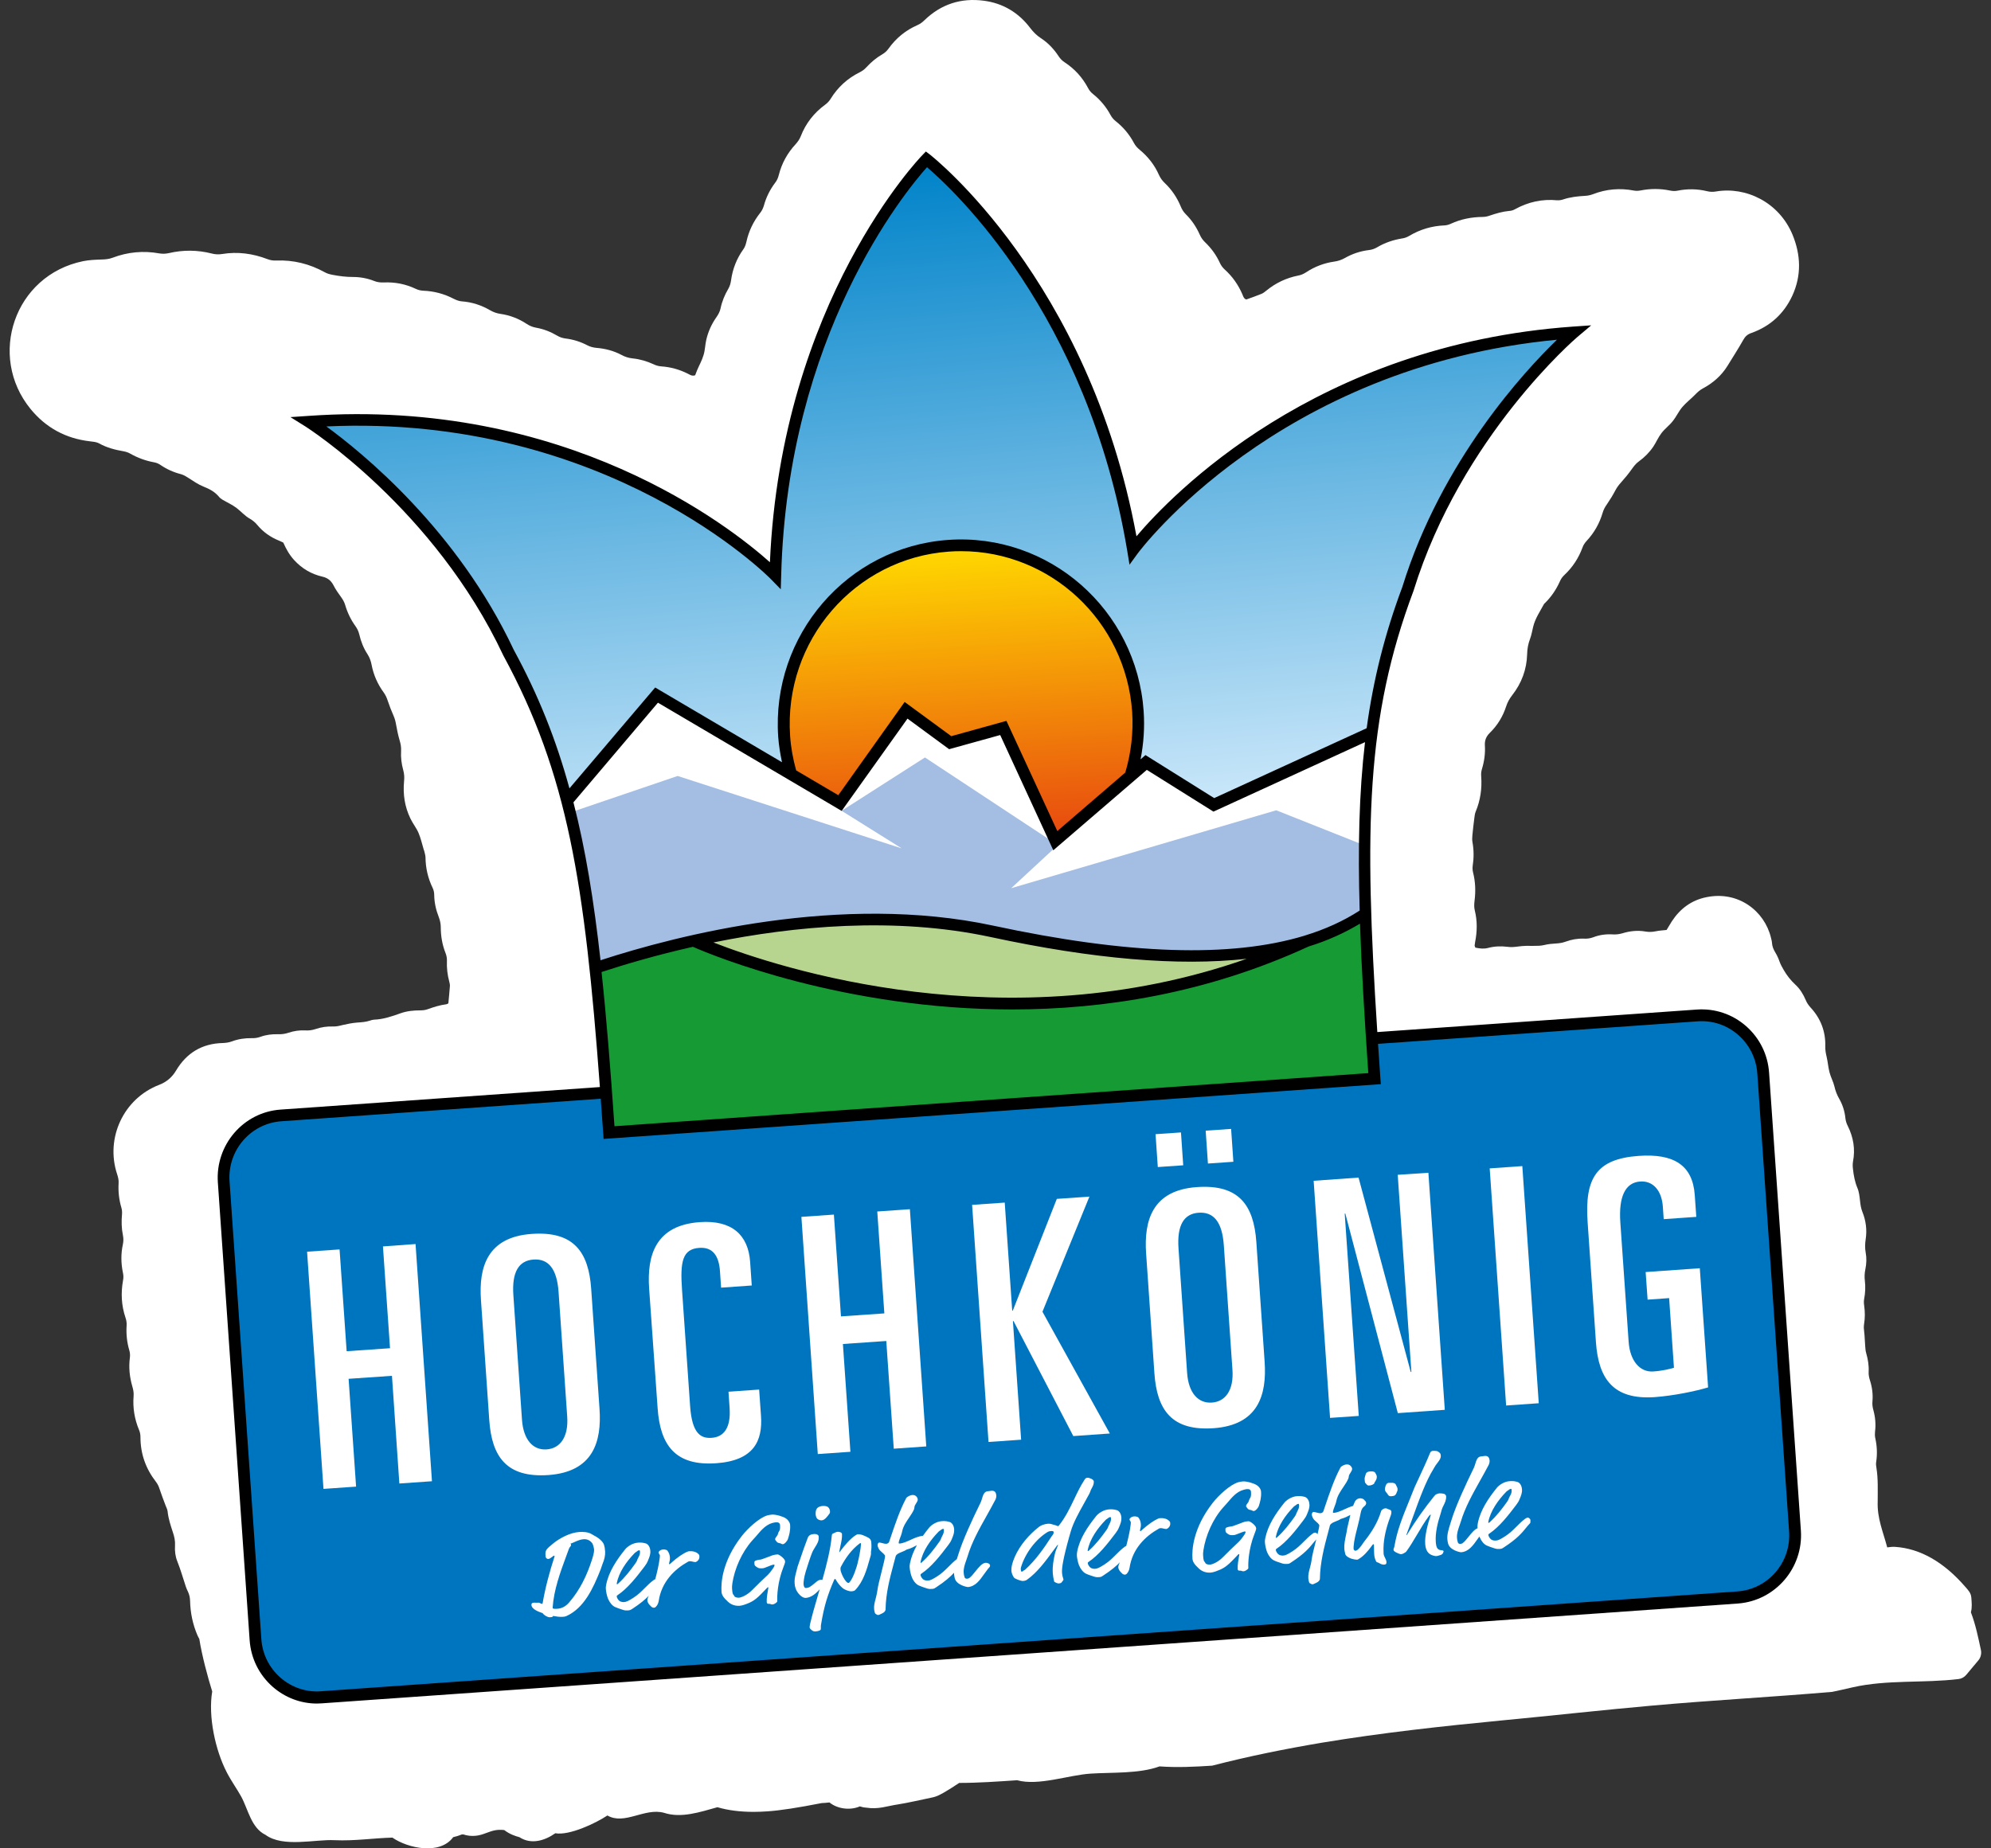 <svg width="112" height="104" viewBox="0 0 112 104" fill="none" xmlns="http://www.w3.org/2000/svg">
<rect x="0" y="0" width="112" height="104" fill="#333333" stroke="none"/>
<path d="M52.486 101.128C51.898 101.25 51.016 101.453 50.508 101.529C49.874 101.622 49.43 101.82 48.714 101.709C48.593 101.703 48.478 101.674 48.368 101.639C47.838 101.872 47.117 101.791 46.661 101.418C46.58 101.43 46.499 101.436 46.413 101.442C46.349 101.442 46.286 101.453 46.223 101.453C44.89 101.715 43.875 101.872 43.166 101.919C42.906 101.936 42.647 101.948 42.404 101.948C41.631 101.948 40.951 101.86 40.357 101.686C39.376 101.959 38.315 102.32 37.352 102C36.256 101.703 35.137 102.709 34.168 102.151C33.522 102.582 32.034 103.291 31.238 103.151C30.644 103.57 29.877 103.803 29.219 103.372C29.006 103.314 28.683 103.215 28.365 102.971C27.523 102.866 27.258 103.378 26.398 103.291C26.277 103.279 26.168 103.25 26.058 103.215C26.029 103.215 26 103.221 25.972 103.221C25.828 103.279 25.672 103.332 25.493 103.372C24.749 104.39 22.944 104 22.073 103.396C20.994 103.425 19.944 103.593 18.82 103.541C17.712 103.483 15.93 103.971 14.932 103.239C14.13 102.849 13.957 101.802 13.571 101.093C13.346 100.68 13.023 100.238 12.758 99.726C12.106 98.47 11.702 96.563 11.938 95.173C11.691 94.388 11.356 93.138 11.212 92.219C11.177 92.149 11.137 92.085 11.108 92.015C10.843 91.399 10.71 90.753 10.693 90.084C10.687 89.892 10.652 89.724 10.572 89.555C10.525 89.468 10.491 89.375 10.456 89.282C10.295 88.805 10.162 88.317 9.972 87.846C9.862 87.572 9.827 87.27 9.845 86.973C9.862 86.712 9.81 86.467 9.729 86.229C9.602 85.839 9.47 85.455 9.429 85.043C9.418 84.932 9.36 84.827 9.32 84.723C9.205 84.409 9.078 84.095 8.974 83.775C8.928 83.624 8.864 83.496 8.766 83.368C8.195 82.629 7.901 81.798 7.901 80.861C7.901 80.722 7.878 80.588 7.82 80.454C7.566 79.844 7.463 79.21 7.515 78.553C7.532 78.367 7.497 78.192 7.445 78.012C7.29 77.483 7.232 76.936 7.307 76.384C7.324 76.244 7.313 76.104 7.272 75.971C7.14 75.523 7.093 75.064 7.122 74.592C7.134 74.435 7.111 74.29 7.059 74.139C6.828 73.453 6.794 72.755 6.92 72.051C6.949 71.912 6.949 71.778 6.92 71.638C6.805 71.097 6.794 70.551 6.915 70.004C6.949 69.835 6.949 69.673 6.915 69.504C6.834 69.114 6.828 68.719 6.863 68.323C6.874 68.201 6.863 68.068 6.828 67.951C6.695 67.504 6.644 67.038 6.672 66.573C6.684 66.399 6.644 66.242 6.592 66.079C5.911 64.043 6.949 61.805 8.962 61.037C9.366 60.88 9.677 60.618 9.902 60.24C10.491 59.246 11.367 58.717 12.521 58.688C12.706 58.682 12.879 58.658 13.052 58.594C13.403 58.461 13.778 58.408 14.159 58.414C14.326 58.42 14.488 58.397 14.649 58.339C14.972 58.222 15.307 58.182 15.641 58.193C15.843 58.199 16.028 58.176 16.218 58.112C16.53 58.007 16.847 57.961 17.17 57.978C17.366 57.99 17.556 57.967 17.747 57.903C18.07 57.792 18.398 57.745 18.739 57.757C18.923 57.763 19.091 57.722 19.269 57.676C19.541 57.612 19.817 57.559 20.094 57.536C20.337 57.519 20.567 57.507 20.798 57.431C20.873 57.402 20.959 57.379 21.04 57.373C21.559 57.356 22.049 57.187 22.534 57.013C22.892 56.885 23.267 56.85 23.647 56.85C23.786 56.85 23.93 56.833 24.057 56.786C24.397 56.664 24.743 56.553 25.107 56.507C25.147 56.501 25.181 56.478 25.222 56.455C25.251 56.135 25.285 55.809 25.308 55.489C25.314 55.408 25.297 55.321 25.274 55.239C25.17 54.855 25.124 54.466 25.141 54.07C25.147 53.907 25.118 53.762 25.06 53.617C24.876 53.151 24.795 52.663 24.795 52.169C24.795 51.965 24.749 51.779 24.68 51.593C24.524 51.197 24.432 50.785 24.426 50.36C24.426 50.215 24.397 50.081 24.334 49.953C24.074 49.412 23.941 48.842 23.936 48.237C23.93 48.115 23.89 47.993 23.861 47.871C23.855 47.842 23.843 47.819 23.832 47.79C23.739 47.481 23.67 47.162 23.543 46.865C23.422 46.58 23.22 46.336 23.088 46.057C22.765 45.394 22.661 44.69 22.73 43.957C22.753 43.748 22.742 43.544 22.684 43.335C22.586 42.98 22.54 42.614 22.563 42.248C22.574 42.044 22.54 41.858 22.482 41.666C22.396 41.37 22.332 41.067 22.28 40.765C22.251 40.596 22.211 40.439 22.142 40.282C22.015 39.997 21.905 39.706 21.807 39.416C21.755 39.253 21.686 39.107 21.588 38.968C21.242 38.497 21.011 37.974 20.902 37.398C20.861 37.188 20.792 36.996 20.677 36.816C20.452 36.473 20.302 36.095 20.21 35.694C20.169 35.525 20.1 35.38 20.002 35.24C19.737 34.874 19.541 34.467 19.414 34.031C19.367 33.88 19.298 33.752 19.206 33.624C19.039 33.397 18.877 33.164 18.75 32.914C18.612 32.658 18.422 32.513 18.145 32.449C17.51 32.303 16.98 31.989 16.541 31.507C16.282 31.222 16.097 30.896 15.936 30.53C15.855 30.495 15.774 30.448 15.682 30.414C15.209 30.222 14.799 29.931 14.471 29.535C14.349 29.39 14.217 29.28 14.055 29.186C13.773 29.029 13.559 28.774 13.306 28.582C13.063 28.396 12.781 28.273 12.515 28.116C12.44 28.07 12.371 28.018 12.319 27.954C12.088 27.674 11.794 27.517 11.46 27.384C11.16 27.267 10.895 27.081 10.623 26.907L10.613 26.9C10.473 26.809 10.342 26.726 10.179 26.68C9.77 26.576 9.389 26.407 9.037 26.168C8.922 26.087 8.801 26.035 8.657 26.011C8.184 25.924 7.745 25.761 7.324 25.523C7.203 25.453 7.065 25.412 6.932 25.389C6.459 25.308 6.003 25.186 5.582 24.953C5.415 24.86 5.236 24.854 5.057 24.831C3.702 24.674 2.583 24.069 1.718 23.011C-0.716 20.027 0.807 15.486 4.677 14.695C5.015 14.626 5.37 14.614 5.714 14.602L5.721 14.602C5.928 14.596 6.13 14.579 6.332 14.503C7.186 14.177 8.068 14.096 8.968 14.259C9.147 14.288 9.32 14.282 9.504 14.241C10.306 14.055 11.108 14.061 11.91 14.264C12.106 14.317 12.296 14.323 12.492 14.293C13.369 14.148 14.217 14.264 15.042 14.579C15.203 14.642 15.359 14.666 15.532 14.66C16.501 14.619 17.412 14.846 18.266 15.317C18.398 15.393 18.548 15.433 18.698 15.462C19.085 15.538 19.471 15.585 19.863 15.585C20.267 15.585 20.671 15.66 21.052 15.811C21.225 15.881 21.398 15.899 21.582 15.893C22.211 15.864 22.811 15.98 23.376 16.247C23.52 16.317 23.665 16.352 23.82 16.358C24.414 16.381 24.98 16.532 25.51 16.806C25.66 16.881 25.81 16.945 25.983 16.957C26.549 16.998 27.079 17.172 27.569 17.457C27.754 17.562 27.939 17.631 28.152 17.661C28.683 17.736 29.179 17.928 29.628 18.225C29.796 18.335 29.963 18.405 30.165 18.44C30.58 18.515 30.972 18.667 31.336 18.882C31.48 18.969 31.63 19.021 31.803 19.045C32.236 19.097 32.651 19.225 33.037 19.428C33.205 19.516 33.372 19.556 33.556 19.574C34.047 19.614 34.52 19.737 34.958 19.969C35.16 20.08 35.367 20.144 35.593 20.167C35.996 20.208 36.388 20.324 36.758 20.493C36.896 20.562 37.04 20.603 37.196 20.615C37.721 20.65 38.217 20.789 38.684 21.022C38.805 21.08 38.92 21.179 39.105 21.115C39.14 21.034 39.174 20.929 39.215 20.83C39.336 20.545 39.492 20.272 39.578 19.975C39.665 19.696 39.665 19.388 39.734 19.103C39.843 18.643 40.034 18.225 40.305 17.841C40.414 17.684 40.495 17.533 40.535 17.347C40.616 16.957 40.766 16.596 40.968 16.253C41.055 16.102 41.101 15.945 41.124 15.776C41.21 15.137 41.441 14.549 41.816 14.026C41.908 13.898 41.954 13.753 41.989 13.601C42.122 12.997 42.381 12.462 42.762 11.979C42.86 11.857 42.923 11.723 42.97 11.572C43.096 11.107 43.31 10.676 43.598 10.293C43.708 10.153 43.771 10.008 43.812 9.839C43.979 9.182 44.296 8.612 44.752 8.118C44.879 7.978 44.977 7.839 45.046 7.664C45.329 6.937 45.79 6.35 46.419 5.89C46.546 5.797 46.65 5.687 46.73 5.553C47.134 4.902 47.676 4.408 48.357 4.07C48.495 4 48.622 3.913 48.726 3.797C48.997 3.5 49.297 3.25 49.637 3.053C49.776 2.971 49.885 2.872 49.977 2.744C50.404 2.145 50.952 1.698 51.621 1.407C51.766 1.343 51.881 1.256 51.996 1.145C52.936 0.232 54.061 -0.128 55.342 0.04C56.414 0.18 57.291 0.703 57.949 1.57C58.122 1.796 58.306 1.988 58.549 2.145C58.952 2.407 59.281 2.756 59.546 3.157C59.639 3.303 59.754 3.419 59.898 3.512C60.464 3.884 60.896 4.367 61.213 4.966C61.282 5.094 61.369 5.198 61.479 5.286C61.888 5.611 62.223 6.007 62.471 6.472C62.546 6.606 62.638 6.722 62.765 6.821C63.192 7.158 63.532 7.565 63.786 8.042C63.867 8.199 63.976 8.315 64.109 8.426C64.582 8.816 64.951 9.287 65.199 9.851C65.28 10.025 65.383 10.165 65.516 10.293C65.908 10.665 66.208 11.107 66.416 11.607C66.485 11.781 66.577 11.927 66.71 12.06C67.039 12.386 67.298 12.77 67.489 13.2C67.564 13.375 67.668 13.514 67.8 13.642C68.146 13.974 68.423 14.357 68.625 14.8C68.689 14.939 68.781 15.061 68.896 15.166C69.329 15.556 69.657 16.026 69.888 16.561C69.934 16.678 69.969 16.806 70.107 16.852C70.396 16.748 70.684 16.649 70.967 16.532C71.062 16.493 71.152 16.42 71.236 16.352L71.244 16.346C71.763 15.922 72.351 15.643 73.009 15.509C73.182 15.48 73.326 15.416 73.47 15.323C73.954 15.003 74.485 14.8 75.062 14.718C75.27 14.689 75.46 14.625 75.65 14.52C76.066 14.282 76.516 14.131 76.994 14.072C77.162 14.055 77.317 14.003 77.467 13.915C77.906 13.654 78.379 13.497 78.88 13.415C79.013 13.398 79.151 13.346 79.267 13.276C79.884 12.909 80.541 12.712 81.257 12.683C81.378 12.677 81.505 12.642 81.614 12.59C82.18 12.328 82.779 12.212 83.402 12.206C83.535 12.206 83.679 12.177 83.806 12.13C84.164 12.008 84.521 11.903 84.902 11.868C85.011 11.863 85.127 11.828 85.219 11.775C85.963 11.363 86.753 11.188 87.601 11.27C87.711 11.275 87.826 11.258 87.93 11.223C88.328 11.089 88.743 11.043 89.164 11.02C89.314 11.014 89.47 10.979 89.609 10.927C90.358 10.636 91.125 10.572 91.916 10.723C92.037 10.746 92.164 10.74 92.285 10.717C92.844 10.607 93.398 10.607 93.952 10.723C94.096 10.752 94.229 10.758 94.367 10.729C94.921 10.618 95.474 10.624 96.028 10.758C96.195 10.799 96.357 10.804 96.524 10.775C98.226 10.485 100.077 11.386 100.833 13.2C101.306 14.346 101.346 15.503 100.821 16.643C100.348 17.661 99.57 18.364 98.52 18.736C98.301 18.812 98.174 18.928 98.064 19.126C97.782 19.626 97.47 20.109 97.17 20.597C96.83 21.144 96.351 21.557 95.786 21.859C95.624 21.947 95.492 22.063 95.365 22.197C95.128 22.441 94.857 22.644 94.638 22.9C94.43 23.144 94.298 23.447 94.096 23.697C93.906 23.941 93.646 24.127 93.461 24.372C93.283 24.604 93.167 24.883 93.006 25.127C92.787 25.453 92.51 25.732 92.187 25.965C92.025 26.081 91.91 26.232 91.794 26.395C91.61 26.657 91.402 26.907 91.189 27.145C91.062 27.285 90.958 27.424 90.872 27.587C90.728 27.861 90.566 28.122 90.393 28.378C90.283 28.529 90.203 28.681 90.151 28.861C89.978 29.448 89.678 29.977 89.262 30.425C89.159 30.536 89.072 30.658 89.02 30.809C88.801 31.402 88.466 31.914 88.011 32.344C87.895 32.449 87.809 32.571 87.746 32.716C87.544 33.17 87.267 33.577 86.915 33.926C86.898 33.944 86.869 33.961 86.857 33.984C86.632 34.403 86.361 34.792 86.246 35.264C86.188 35.496 86.153 35.735 86.067 35.956C85.963 36.235 85.911 36.514 85.906 36.816C85.882 37.671 85.594 38.439 85.069 39.113C84.919 39.305 84.804 39.503 84.729 39.736C84.544 40.311 84.239 40.811 83.812 41.23C83.604 41.434 83.512 41.654 83.529 41.945C83.558 42.393 83.495 42.841 83.362 43.277C83.322 43.405 83.31 43.55 83.322 43.69C83.373 44.376 83.275 45.039 83.01 45.673C82.964 45.783 82.952 45.917 82.935 46.039C82.895 46.359 82.854 46.685 82.826 47.005C82.814 47.133 82.808 47.261 82.831 47.383C82.912 47.83 82.912 48.278 82.843 48.726C82.826 48.854 82.837 48.976 82.866 49.098C82.999 49.621 83.016 50.157 82.947 50.691C82.924 50.878 82.918 51.058 82.964 51.238C83.108 51.825 83.097 52.413 82.981 53C82.97 53.064 82.958 53.134 82.952 53.204C82.952 53.227 82.97 53.256 82.993 53.32C83.241 53.372 83.472 53.401 83.708 53.337C84.06 53.245 84.423 53.227 84.787 53.273C84.994 53.303 85.202 53.285 85.409 53.256C85.698 53.215 85.992 53.215 86.286 53.221C86.482 53.221 86.667 53.221 86.863 53.175C87.076 53.122 87.301 53.099 87.526 53.087C87.711 53.076 87.884 53.053 88.057 52.989C88.386 52.867 88.732 52.803 89.084 52.814C89.268 52.826 89.447 52.803 89.62 52.739C89.978 52.599 90.353 52.552 90.733 52.576C90.918 52.587 91.091 52.564 91.27 52.512C91.691 52.384 92.118 52.337 92.556 52.413C92.752 52.448 92.942 52.442 93.138 52.401C93.329 52.361 93.525 52.349 93.75 52.326C93.842 52.174 93.94 52.006 94.044 51.843C94.511 51.128 95.151 50.651 95.988 50.482C97.787 50.11 99.258 51.261 99.621 52.756C99.645 52.855 99.673 52.948 99.679 53.047C99.691 53.256 99.766 53.425 99.87 53.599C99.962 53.75 100.043 53.925 100.1 54.093C100.164 54.268 100.25 54.425 100.342 54.582C100.521 54.89 100.735 55.163 100.994 55.402C101.254 55.64 101.438 55.943 101.577 56.268C101.64 56.425 101.733 56.559 101.848 56.687C102.419 57.303 102.702 58.036 102.678 58.88C102.673 59.083 102.707 59.269 102.753 59.461C102.823 59.752 102.84 60.048 102.915 60.333C102.984 60.607 103.128 60.857 103.192 61.13C103.249 61.38 103.336 61.607 103.463 61.828C103.653 62.159 103.769 62.526 103.809 62.91C103.826 63.072 103.872 63.212 103.942 63.352C104.259 63.991 104.374 64.66 104.236 65.364C104.213 65.497 104.218 65.643 104.236 65.782C104.276 66.143 104.34 66.498 104.484 66.841C104.582 67.067 104.605 67.329 104.634 67.579C104.657 67.788 104.686 67.992 104.766 68.19C104.963 68.684 105.032 69.196 104.951 69.725C104.911 69.981 104.905 70.231 104.951 70.481C105.009 70.789 104.997 71.097 104.934 71.406C104.888 71.627 104.876 71.848 104.905 72.074C104.945 72.412 104.928 72.749 104.865 73.086C104.841 73.208 104.847 73.336 104.865 73.459C104.916 73.813 104.916 74.162 104.859 74.511C104.836 74.656 104.847 74.79 104.865 74.93C104.899 75.191 104.899 75.459 104.922 75.726C104.934 75.866 104.939 76.006 104.98 76.139C105.078 76.482 105.136 76.826 105.118 77.18C105.107 77.349 105.141 77.512 105.193 77.675C105.314 78.052 105.366 78.448 105.332 78.843C105.314 79.018 105.337 79.181 105.384 79.344C105.493 79.745 105.528 80.146 105.476 80.559C105.464 80.681 105.464 80.809 105.493 80.931C105.591 81.379 105.609 81.821 105.539 82.275C105.522 82.379 105.539 82.495 105.557 82.606C105.655 83.213 105.626 83.877 105.626 84.49C105.591 85.432 105.931 86.19 106.162 87.066C106.313 87.049 106.455 87.026 106.606 87.037C108.014 87.13 109.34 87.886 110.546 89.276C110.705 89.457 110.872 89.625 110.892 89.881C110.913 90.173 110.946 90.435 110.869 90.718C111.134 91.405 111.279 92.129 111.434 92.847C111.474 93.05 111.423 93.265 111.29 93.422L110.604 94.242C110.494 94.37 110.338 94.457 110.171 94.475C108.187 94.713 106.168 94.498 104.218 94.94C103.834 95.028 103.45 95.118 103.065 95.196C99.689 95.485 96.305 95.667 92.931 95.969C90.156 96.214 87.382 96.528 84.562 96.795C81.118 97.127 77.721 97.499 74.353 98.057C72.288 98.406 70.234 98.819 68.187 99.348C67.19 99.413 66.227 99.46 65.228 99.389C64.086 99.809 62.559 99.717 61.346 99.796C60.124 99.873 58.424 100.5 57.216 100.168C56.129 100.241 55.047 100.319 53.957 100.319C53.392 100.692 52.833 101.058 52.486 101.128Z" fill="white"/>
<path d="M100.977 86.142L99.189 60.386C99.056 58.455 97.395 57.001 95.48 57.135L77.167 58.426C77.213 59.159 77.265 59.915 77.317 60.694L34.254 63.73C34.202 62.95 34.145 62.2 34.093 61.467L15.797 62.758C13.882 62.892 12.44 64.567 12.573 66.498L14.361 92.254C14.494 94.184 16.155 95.638 18.064 95.504L97.741 89.887C99.668 89.741 101.11 88.067 100.977 86.142Z" fill="#0075BF"/>
<path d="M87.572 18.911C71.688 20.423 63.918 30.913 63.843 31.018L63.665 31.268L63.613 30.966C61.386 17.585 53.784 10.537 52.279 9.257L52.129 9.129L51.996 9.275C50.681 10.752 44.106 18.794 43.742 32.361L43.737 32.67L43.523 32.449C43.431 32.356 34.272 23.051 18.352 23.79L17.776 23.819L18.243 24.162C20.348 25.697 25.591 29.989 28.729 36.665C30.09 39.177 31.082 41.637 31.849 44.411L31.953 44.777L36.913 38.939L47.215 45.01L50.941 39.782L53.479 41.643L56.507 40.805L59.408 47.092L64.461 42.742L68.29 45.138L77.063 41.114L77.081 41.003C77.461 38.235 78.096 35.723 79.076 33.1L79.082 33.089C81.257 26.064 85.854 21.08 87.728 19.265L88.143 18.858L87.572 18.911Z" fill="url(#paint0_linear_3067_193)"/>
<path d="M31.964 45.051C33.297 49.936 33.672 55.216 34.26 63.724L77.323 60.688C76.717 51.925 76.44 46.417 77.161 41.288L68.348 45.347L64.501 42.922L59.443 47.191L56.461 40.986L53.473 41.8L50.981 39.968L47.249 45.161L36.954 39.125L31.964 45.051Z" fill="#A4BDE3"/>
<path d="M31.901 45.057C31.959 45.278 32.017 45.499 32.068 45.72L38.119 43.661L50.727 47.737L36.954 39.125L31.901 45.057Z" fill="white"/>
<path d="M52.031 42.62L58.958 47.191L56.461 40.986L53.473 41.806L50.981 39.974L47.249 45.167L47.342 45.621L52.031 42.62Z" fill="white"/>
<path d="M77.161 41.288L68.348 45.347L64.501 42.922L56.882 49.976L71.792 45.592L76.769 47.569C76.787 45.289 76.908 43.236 77.161 41.288Z" fill="white"/>
<path fill-rule="evenodd" clip-rule="evenodd" d="M67.327 66.794C64.835 66.969 64.345 68.655 64.472 70.522L64.939 77.273C65.084 79.344 65.92 80.524 68.267 80.361C70.776 80.181 71.267 78.494 71.14 76.628L70.673 69.882C70.528 67.812 69.692 66.625 67.327 66.794ZM68.169 78.919C67.414 78.971 66.86 78.396 66.779 77.25L66.295 70.248C66.203 68.934 66.6 68.294 67.425 68.236C68.273 68.178 68.752 68.754 68.844 70.068L69.329 77.076C69.409 78.221 68.936 78.867 68.169 78.919Z" fill="white"/>
<path d="M66.433 63.718L65.003 63.817L65.13 65.666L66.56 65.567L66.433 63.718Z" fill="white"/>
<path d="M69.254 63.52L67.823 63.619L67.95 65.468L69.381 65.369L69.254 63.52Z" fill="white"/>
<path d="M54.684 67.794L56.519 67.666L56.94 73.743H56.974L59.449 67.457L61.283 67.329L58.641 73.807L62.431 80.658L60.377 80.803L57.014 74.331L56.98 74.337L57.441 81.007L55.607 81.135L54.684 67.794Z" fill="white"/>
<path d="M46.909 68.341L45.081 68.469L46.003 81.815L47.838 81.687L47.416 75.622L49.856 75.453L50.277 81.513L52.106 81.385L51.183 68.038L49.349 68.166L49.747 73.9L47.307 74.069L46.909 68.341Z" fill="white"/>
<path d="M36.515 72.493C36.389 70.626 36.879 68.94 39.37 68.765C41.187 68.638 42.093 69.504 42.197 70.999L42.289 72.33L40.564 72.452L40.501 71.528C40.443 70.679 40.109 70.161 39.342 70.213C38.39 70.277 38.252 70.975 38.367 72.586L38.822 79.128C38.932 80.698 39.445 80.943 40.034 80.902C40.714 80.856 41.118 80.344 41.043 79.233L40.98 78.308L42.704 78.186L42.808 79.663C42.906 81.071 42.41 82.181 40.288 82.332C37.98 82.495 37.138 81.309 36.994 79.239L36.515 72.493Z" fill="white"/>
<path fill-rule="evenodd" clip-rule="evenodd" d="M29.911 69.428C27.419 69.603 26.923 71.289 27.056 73.156L27.523 79.907C27.667 81.978 28.504 83.158 30.851 82.996C33.36 82.815 33.856 81.129 33.724 79.262L33.256 72.516C33.112 70.446 32.276 69.26 29.911 69.428ZM30.747 81.553C29.998 81.606 29.444 81.03 29.363 79.884L28.879 72.883C28.786 71.568 29.184 70.929 30.009 70.871C30.851 70.812 31.33 71.388 31.422 72.702L31.907 79.704C31.988 80.85 31.515 81.501 30.747 81.553Z" fill="white"/>
<path d="M19.102 70.301L17.274 70.429L18.197 83.775L20.031 83.647L19.61 77.581L22.049 77.413L22.465 83.472L24.299 83.344L23.376 69.998L21.542 70.132L21.94 75.86L19.5 76.029L19.102 70.301Z" fill="white"/>
<path d="M73.897 66.439L76.423 66.259L79.359 77.198L79.394 77.192L78.626 66.102L80.351 65.986L81.274 79.326L78.632 79.512L75.679 68.283H75.644L76.435 79.669L74.82 79.78L73.897 66.439Z" fill="white"/>
<path d="M83.8 65.741L85.635 65.612L86.56 78.955L84.724 79.084L83.8 65.741Z" fill="white"/>
<path d="M93.588 68.597L93.542 67.911C93.479 66.969 92.977 66.428 92.262 66.48C91.42 66.538 91.05 67.347 91.148 68.771L91.616 75.499C91.691 76.57 92.25 77.221 93 77.168C93.513 77.134 93.929 77.029 94.165 76.959L93.894 73.04L92.683 73.127L92.573 71.574L95.619 71.359L96.086 78.064C95.382 78.279 94.13 78.535 93.087 78.611C90.756 78.774 89.92 77.587 89.776 75.517L89.309 68.771C89.135 66.276 89.816 65.207 92.181 65.038C94.142 64.898 95.221 65.55 95.336 67.248L95.422 68.469L93.588 68.597Z" fill="white"/>
<path fill-rule="evenodd" clip-rule="evenodd" d="M33.897 87.991C34.001 87.752 34.052 87.508 34.041 87.305C34.018 86.956 33.96 86.845 33.868 86.735C33.726 86.57 33.574 86.486 33.425 86.403L33.425 86.403C33.374 86.375 33.324 86.347 33.274 86.316C33.072 86.194 32.789 86.188 32.587 86.2C32.074 86.235 31.515 86.531 31.14 86.828C30.672 87.206 30.667 87.241 30.69 87.572C30.695 87.665 30.776 87.723 30.84 87.718C30.913 87.714 30.996 87.65 31.063 87.598C31.108 87.563 31.145 87.534 31.169 87.531C31.186 87.531 31.192 87.531 31.197 87.572C30.915 88.439 30.672 89.34 30.523 90.218C30.517 90.241 30.505 90.241 30.482 90.241C30.456 90.244 30.431 90.23 30.403 90.214C30.37 90.195 30.333 90.174 30.286 90.177C30.223 90.184 30.167 90.181 30.119 90.178C30.084 90.177 30.053 90.175 30.026 90.177C29.946 90.183 29.888 90.212 29.894 90.305C29.91 90.556 30.33 90.699 30.493 90.754C30.504 90.758 30.514 90.762 30.523 90.765C30.603 90.887 30.805 91.003 30.926 90.997C31.03 90.992 31.105 90.986 31.111 90.922L31.128 90.925C31.285 90.953 31.463 90.985 31.641 90.974C31.716 90.968 31.791 90.963 31.866 90.928C32.853 90.48 33.36 89.392 33.793 88.293C33.822 88.219 33.837 88.171 33.85 88.126C33.862 88.084 33.874 88.045 33.897 87.991ZM32.314 86.767C32.471 86.697 32.648 86.618 32.824 86.607C32.997 86.595 33.17 86.647 33.308 86.822C33.372 86.903 33.418 87.148 33.418 87.183C33.429 87.354 33.351 87.6 33.299 87.763L33.297 87.77C33.014 88.642 32.628 89.462 32.005 90.177C31.832 90.375 31.613 90.503 31.353 90.52C31.284 90.526 31.186 90.526 31.134 90.515C31.094 90.503 31.093 90.498 31.088 90.459L31.088 90.457C31.155 89.45 31.515 88.471 31.875 87.495C31.919 87.377 31.962 87.26 32.005 87.142C32.025 87.083 32.052 87.055 32.075 87.031C32.104 86.999 32.127 86.975 32.12 86.903C32.12 86.898 32.114 86.874 32.091 86.857C32.159 86.835 32.234 86.802 32.314 86.767Z" fill="white"/>
<path fill-rule="evenodd" clip-rule="evenodd" d="M35.321 90.614C35.235 90.619 35.166 90.619 35.05 90.584C34.895 90.538 34.641 90.445 34.589 90.416C34.445 90.346 34.3 90.183 34.202 89.951C34.145 89.811 34.087 89.543 34.081 89.41C34.075 89.346 34.075 89.276 34.099 89.171C34.243 88.433 34.681 87.781 35.171 87.171C35.281 87.037 35.558 86.822 35.898 86.799C36.088 86.787 36.187 86.805 36.331 86.845C36.411 86.868 36.567 86.985 36.584 87.27C36.596 87.456 36.532 87.613 36.458 87.793C36.4 87.939 36.348 88.02 36.256 88.142C35.812 88.729 35.304 89.381 34.733 89.759C34.698 89.782 34.693 89.799 34.693 89.817C34.698 89.933 34.814 90.073 34.883 90.102C34.964 90.137 35.033 90.148 35.102 90.142C35.223 90.137 35.327 90.096 35.627 89.904C35.888 89.739 36.085 89.541 36.279 89.346C36.433 89.192 36.585 89.041 36.763 88.91C36.807 88.879 36.837 88.864 36.86 88.858C36.965 88.455 37.065 88.052 37.115 87.63C37.115 87.588 37.118 87.559 37.12 87.538C37.12 87.533 37.12 87.529 37.121 87.525C37.121 87.521 37.121 87.517 37.121 87.514C37.119 87.496 37.105 87.475 37.09 87.451C37.073 87.423 37.053 87.392 37.046 87.357C37.04 87.299 37.15 87.194 37.306 87.183C37.404 87.177 37.519 87.212 37.542 87.246C37.629 87.363 37.663 87.467 37.681 87.584C37.692 87.683 37.686 87.776 37.658 87.874C37.65 87.913 37.645 87.937 37.641 87.953C37.636 87.973 37.635 87.981 37.635 87.991C37.635 88.014 37.64 88.014 37.658 88.008C37.675 88.014 37.692 88.008 37.744 87.95C38.108 87.624 38.431 87.403 38.678 87.305C38.695 87.296 38.721 87.291 38.743 87.286C38.751 87.285 38.759 87.283 38.765 87.281C38.961 87.27 39.163 87.31 39.29 87.444C39.325 87.467 39.348 87.531 39.342 87.561C39.371 87.764 39.18 87.886 39.123 87.892C39.072 87.895 39.018 87.881 38.964 87.868C38.907 87.854 38.85 87.839 38.8 87.845C38.769 87.84 38.752 87.849 38.707 87.872L38.69 87.88C37.952 88.293 37.208 89.003 37.052 90.096C37.029 90.236 36.954 90.352 36.908 90.392C36.879 90.439 36.816 90.462 36.787 90.462C36.69 90.462 36.638 90.405 36.593 90.356L36.584 90.346L36.578 90.34C36.575 90.336 36.571 90.332 36.568 90.329C36.492 90.265 36.429 90.154 36.417 90.067C36.411 89.975 36.447 89.882 36.499 89.785C36.303 89.987 36.024 90.229 35.558 90.532C35.456 90.597 35.419 90.602 35.34 90.611L35.321 90.614ZM36.002 87.31L36.001 87.3C35.996 87.249 35.993 87.224 35.956 87.229C35.898 87.235 35.852 87.27 35.812 87.305C35.782 87.327 35.766 87.338 35.752 87.346C35.731 87.359 35.718 87.367 35.679 87.409C35.252 87.851 34.802 88.468 34.693 89.107C34.693 89.136 34.704 89.142 34.71 89.142C34.724 89.142 34.734 89.135 34.746 89.126L34.75 89.123C34.752 89.122 34.754 89.12 34.756 89.119C35.148 88.77 35.465 88.357 35.754 87.95C35.811 87.872 35.825 87.834 35.843 87.785C35.855 87.751 35.87 87.711 35.904 87.648C35.91 87.636 35.916 87.624 35.921 87.613C35.968 87.522 36.012 87.434 36.002 87.31Z" fill="white"/>
<path d="M44.446 85.798C44.471 86.13 44.382 86.407 44.341 86.536L44.341 86.536C44.336 86.552 44.331 86.566 44.328 86.578C44.327 86.582 44.326 86.586 44.325 86.589C44.302 86.682 44.146 86.88 44.042 86.886C44.002 86.89 43.963 86.87 43.932 86.853C43.914 86.844 43.899 86.836 43.886 86.834C43.777 86.822 43.708 86.781 43.685 86.74C43.675 86.723 43.659 86.704 43.645 86.687C43.625 86.663 43.607 86.641 43.604 86.624C43.601 86.558 43.637 86.512 43.676 86.462C43.709 86.421 43.744 86.377 43.76 86.316C43.776 86.239 43.8 86.201 43.823 86.165C43.861 86.103 43.895 86.048 43.881 85.816C43.869 85.694 43.788 85.647 43.65 85.653C43.592 85.659 43.54 85.671 43.442 85.694C43.077 85.798 42.818 86.103 42.599 86.36C42.562 86.403 42.526 86.445 42.491 86.485L42.312 86.682C41.724 87.345 41.325 88.264 41.199 89.078C41.176 89.235 41.176 89.317 41.181 89.392C41.201 89.669 41.227 89.697 41.261 89.735C41.277 89.752 41.294 89.772 41.314 89.817C41.337 89.869 41.47 89.904 41.568 89.898C41.7 89.887 42.023 89.759 42.3 89.48C42.674 89.1 42.892 88.897 43.036 88.762C43.163 88.644 43.234 88.578 43.304 88.491C43.5 88.241 43.575 88.125 43.569 88.066C43.569 88.037 43.552 88.031 43.517 88.037C43.454 88.04 43.322 88.094 43.195 88.146C43.079 88.193 42.967 88.238 42.917 88.241C42.762 88.252 42.687 88.241 42.623 88.206C42.485 88.119 42.444 88.09 42.439 87.997C42.427 87.857 42.439 87.828 42.56 87.793C42.629 87.773 42.683 87.766 42.732 87.759C42.782 87.752 42.825 87.747 42.871 87.729C42.939 87.704 42.994 87.685 43.043 87.667C43.133 87.635 43.205 87.61 43.298 87.572C43.483 87.496 43.552 87.479 43.742 87.462C43.817 87.456 44.152 87.694 44.163 87.845C44.169 87.886 44.163 87.944 44.071 88.171C43.736 89.02 43.708 89.811 43.725 90.096C43.731 90.154 43.546 90.27 43.477 90.276C43.399 90.282 43.377 90.271 43.355 90.26C43.335 90.249 43.315 90.239 43.252 90.241C43.154 90.247 43.137 90.212 43.131 90.137C43.117 89.938 43.181 89.577 43.209 89.413L43.209 89.413C43.218 89.366 43.223 89.335 43.223 89.328C43.223 89.317 43.217 89.305 43.2 89.311C43.181 89.311 43.153 89.34 43.044 89.454L43.044 89.454C43.024 89.475 43.001 89.499 42.975 89.526C42.485 90.049 42.294 90.142 41.885 90.288C41.781 90.323 41.689 90.346 41.608 90.352C41.354 90.369 41.124 90.288 40.951 90.125C40.703 89.898 40.599 89.747 40.587 89.561C40.553 89.084 40.616 87.851 41.724 86.432C42.058 86.002 42.716 85.391 43.177 85.263C43.246 85.246 43.35 85.228 43.419 85.223C43.644 85.205 44.048 85.327 44.204 85.432C44.325 85.508 44.434 85.659 44.446 85.798Z" fill="white"/>
<path fill-rule="evenodd" clip-rule="evenodd" d="M45.323 89.91C45.634 89.887 45.882 89.666 46.021 89.52L46.11 89.423C46.08 89.525 46.05 89.627 46.021 89.728C45.845 90.332 45.677 90.905 45.565 91.399C45.548 91.492 45.542 91.526 45.542 91.556C45.555 91.634 45.584 91.657 45.617 91.683L45.623 91.688L45.628 91.691L45.63 91.694L45.635 91.698C45.641 91.702 45.646 91.707 45.651 91.713C45.726 91.782 45.79 91.8 45.876 91.794C45.951 91.788 46.032 91.777 46.119 91.736C46.179 91.709 46.178 91.653 46.176 91.575C46.175 91.534 46.174 91.486 46.182 91.433C46.355 90.375 46.551 89.747 46.926 88.886C46.938 88.852 46.955 88.846 46.967 88.846C46.99 88.84 47.001 88.852 47.013 88.875C47.111 89.049 47.232 89.218 47.416 89.369C47.491 89.433 47.745 89.549 47.907 89.538C47.97 89.532 48.057 89.52 48.103 89.474C48.565 88.997 48.758 88.313 48.92 87.733L48.921 87.733L48.921 87.732L48.922 87.729C48.941 87.66 48.96 87.592 48.98 87.526C49.001 87.449 48.998 87.403 48.995 87.364C48.994 87.341 48.992 87.321 48.997 87.299C49.02 87.171 49.031 87.031 49.014 86.799C49.003 86.624 48.922 86.566 48.853 86.525C48.668 86.427 48.449 86.316 48.247 86.328C48.224 86.334 48.207 86.339 48.137 86.38C47.832 86.572 47.509 86.956 47.226 87.334C47.209 87.334 47.209 87.334 47.209 87.322C47.227 87.212 47.252 87.1 47.276 86.989C47.329 86.751 47.38 86.517 47.364 86.31C47.359 86.235 47.238 86.182 47.122 86.188C47.046 86.197 46.986 86.227 46.927 86.256C46.906 86.267 46.884 86.278 46.863 86.287C46.86 86.288 46.857 86.289 46.854 86.29C46.819 86.305 46.798 86.314 46.788 86.432C46.718 87.177 46.501 88.044 46.26 88.898C46.226 88.891 46.19 88.889 46.159 88.892C46.053 88.898 46.006 88.936 45.855 89.061L45.842 89.073C45.577 89.293 45.502 89.34 45.346 89.352C45.225 89.363 45.208 89.2 45.202 89.136C45.196 89.032 45.225 88.758 45.323 88.433C45.404 88.165 45.565 87.665 45.669 87.398C45.72 87.265 45.789 87.155 45.855 87.05C45.969 86.868 46.074 86.703 46.055 86.467C46.05 86.403 46.032 86.386 45.992 86.357C45.94 86.316 45.848 86.31 45.779 86.316C45.64 86.322 45.496 86.374 45.438 86.531C45.274 86.95 45.139 87.349 45.004 87.748L45.003 87.748C44.958 87.881 44.913 88.014 44.867 88.148C44.849 88.201 44.835 88.262 44.82 88.328C44.807 88.384 44.793 88.444 44.775 88.508C44.706 88.758 44.688 88.915 44.7 89.09C44.706 89.189 44.723 89.288 44.758 89.386C44.85 89.642 45.115 89.921 45.323 89.91ZM47.318 88.13C47.275 88.207 47.277 88.242 47.283 88.323L47.284 88.34C47.295 88.497 47.561 89.078 47.734 89.067C47.757 89.067 47.768 89.055 47.785 89.032C48.005 88.799 48.218 88.078 48.235 87.991C48.433 87.188 48.432 86.882 48.432 86.847L48.431 86.845C48.431 86.822 48.408 86.828 48.403 86.828C48.397 86.828 48.38 86.828 48.357 86.845C47.889 87.2 47.566 87.665 47.318 88.13Z" fill="white"/>
<path d="M46.661 85.165C46.69 85.13 46.69 85.077 46.69 85.037C46.684 84.967 46.667 84.885 46.586 84.804C46.534 84.752 46.396 84.728 46.286 84.734C46.142 84.746 46.015 84.792 45.952 84.88C45.894 84.961 45.877 85.083 45.882 85.182C45.882 85.263 45.905 85.351 45.946 85.421C45.986 85.484 46.096 85.554 46.234 85.543C46.39 85.531 46.546 85.327 46.661 85.165Z" fill="white"/>
<path fill-rule="evenodd" clip-rule="evenodd" d="M51.533 84.593C51.583 84.516 51.633 84.437 51.627 84.362C51.627 84.326 51.604 84.285 51.579 84.24C51.576 84.234 51.573 84.228 51.569 84.222C51.5 84.141 51.414 84.112 51.321 84.118C51.223 84.124 51.027 84.205 50.975 84.298C50.613 84.989 50.387 85.66 50.068 86.604L50.018 86.752C49.989 86.839 49.891 86.863 49.862 86.863C49.786 86.869 49.702 86.846 49.624 86.825C49.56 86.807 49.5 86.79 49.453 86.793C49.412 86.799 49.36 86.874 49.366 86.944C49.366 86.987 49.386 87.034 49.405 87.082C49.41 87.092 49.414 87.102 49.418 87.113C49.458 87.209 49.537 87.277 49.615 87.344C49.673 87.394 49.73 87.443 49.77 87.502C49.787 87.52 49.787 87.526 49.787 87.549C49.793 87.633 49.696 88.021 49.592 88.433L49.592 88.434C49.489 88.843 49.38 89.277 49.36 89.462C49.349 89.555 49.32 89.695 49.308 89.747C49.293 89.823 49.273 89.899 49.253 89.975C49.205 90.154 49.158 90.333 49.17 90.52C49.176 90.625 49.216 90.782 49.239 90.794C49.253 90.803 49.266 90.812 49.277 90.82C49.318 90.85 49.351 90.874 49.418 90.869C49.44 90.869 49.506 90.837 49.569 90.806C49.591 90.796 49.612 90.785 49.631 90.776C49.735 90.73 49.816 90.643 49.816 90.555C49.831 89.637 50.054 88.805 50.273 87.984C50.31 87.849 50.346 87.713 50.381 87.578C50.393 87.537 50.398 87.52 50.439 87.479C50.52 87.405 50.623 87.365 50.729 87.323C50.78 87.303 50.832 87.283 50.883 87.258C50.939 87.231 50.962 87.216 50.977 87.205C50.996 87.192 51.004 87.186 51.044 87.177C51.229 87.128 51.406 87.037 51.579 86.943C51.398 87.266 51.259 87.603 51.189 87.962C51.166 88.066 51.166 88.136 51.172 88.2C51.177 88.334 51.235 88.601 51.293 88.741C51.385 88.974 51.535 89.136 51.679 89.206C51.731 89.235 51.985 89.328 52.141 89.375C52.256 89.41 52.325 89.41 52.412 89.404L52.419 89.403C52.506 89.398 52.542 89.396 52.654 89.317C53.179 88.975 53.467 88.712 53.666 88.494C53.666 88.518 53.667 88.543 53.669 88.567C53.675 88.654 53.692 88.729 53.709 88.805C53.807 89.189 54.401 89.299 54.442 89.299C54.868 89.267 55.116 88.915 55.362 88.566C55.429 88.471 55.496 88.376 55.566 88.287C55.584 88.265 55.602 88.246 55.619 88.228C55.663 88.182 55.698 88.145 55.693 88.078C55.688 87.968 55.503 87.927 55.445 87.933C55.248 87.947 55.056 88.186 54.87 88.418C54.752 88.565 54.636 88.71 54.523 88.793C54.488 88.817 54.448 88.822 54.407 88.828C54.344 88.834 54.286 88.817 54.263 88.753C54.228 88.66 54.217 88.578 54.211 88.491C54.193 88.249 54.271 88.029 54.35 87.805C54.374 87.737 54.397 87.67 54.419 87.601C54.66 86.786 55.079 86.038 55.507 85.276C55.671 84.983 55.836 84.687 55.993 84.385C56.028 84.316 56.051 84.228 56.045 84.135C56.039 84.066 56.022 84.007 55.976 83.943C55.936 83.897 55.855 83.874 55.786 83.879C55.753 83.882 55.723 83.887 55.691 83.892C55.652 83.898 55.61 83.905 55.555 83.909C55.359 83.925 55.296 84.136 55.237 84.333C55.214 84.409 55.192 84.483 55.163 84.542C54.69 85.502 54.148 86.677 53.9 87.491C53.882 87.548 53.864 87.604 53.847 87.659L53.847 87.66L53.847 87.66L53.826 87.725C53.662 87.85 53.52 87.993 53.376 88.137C53.181 88.331 52.984 88.529 52.723 88.695C52.423 88.886 52.319 88.927 52.198 88.933C52.123 88.939 52.054 88.927 51.973 88.892C51.904 88.863 51.789 88.724 51.783 88.607C51.783 88.59 51.789 88.572 51.823 88.549C52.394 88.171 52.902 87.52 53.346 86.932C53.438 86.81 53.49 86.729 53.548 86.584C53.623 86.403 53.686 86.246 53.675 86.06C53.658 85.775 53.502 85.659 53.421 85.636C53.277 85.595 53.179 85.578 52.989 85.589C52.648 85.612 52.371 85.828 52.262 85.961C52.142 86.11 52.026 86.262 51.916 86.416C51.668 86.438 51.436 86.544 51.214 86.646C51.002 86.743 50.797 86.837 50.595 86.851C50.572 86.851 50.554 86.845 50.554 86.816C50.55 86.742 50.618 86.564 50.661 86.454C50.666 86.442 50.67 86.431 50.674 86.421C50.676 86.415 50.678 86.409 50.681 86.403C50.683 86.397 50.685 86.391 50.687 86.386C50.721 86.287 50.733 86.246 50.75 86.165C50.805 85.884 50.975 85.633 51.138 85.394C51.251 85.227 51.361 85.066 51.425 84.903L51.427 84.89L51.429 84.882C51.433 84.856 51.438 84.829 51.443 84.787C51.448 84.725 51.49 84.659 51.533 84.593ZM53.098 86.107L53.097 86.096C53.092 86.045 53.09 86.02 53.052 86.025C52.994 86.031 52.948 86.066 52.908 86.101C52.879 86.123 52.862 86.134 52.848 86.142C52.827 86.155 52.814 86.163 52.775 86.206C52.348 86.647 51.898 87.264 51.783 87.904C51.783 87.933 51.795 87.939 51.8 87.939C51.814 87.939 51.824 87.931 51.836 87.922C51.84 87.92 51.843 87.918 51.846 87.915C52.239 87.566 52.556 87.153 52.844 86.746C52.901 86.668 52.916 86.63 52.933 86.582C52.946 86.547 52.961 86.507 52.994 86.444C52.999 86.434 53.004 86.424 53.01 86.414C53.057 86.32 53.103 86.227 53.098 86.107Z" fill="white"/>
<path fill-rule="evenodd" clip-rule="evenodd" d="M61.404 83.757C61.375 83.803 61.358 83.851 61.339 83.902C61.32 83.954 61.3 84.01 61.265 84.071C61.175 84.242 61.077 84.417 60.978 84.594L60.978 84.594C60.681 85.126 60.376 85.673 60.233 86.171L60.141 86.49C59.8 87.712 59.725 88.235 59.742 88.485C59.754 88.655 59.786 88.748 59.806 88.807C59.816 88.836 59.823 88.857 59.823 88.875C59.823 88.896 59.818 88.903 59.804 88.922L59.8 88.927C59.776 88.954 59.76 88.977 59.747 88.997C59.707 89.054 59.687 89.083 59.558 89.096C59.495 89.102 59.304 89.02 59.298 88.979C59.258 88.817 59.235 88.671 59.223 88.52C59.196 88.119 59.267 87.781 59.323 87.509L59.333 87.462C59.363 87.308 59.453 87.096 59.495 86.995C59.502 86.979 59.507 86.966 59.511 86.956C59.514 86.95 59.515 86.945 59.517 86.942C59.517 86.94 59.518 86.939 59.518 86.938C59.518 86.932 59.518 86.927 59.5 86.927C59.489 86.927 59.471 86.944 59.437 86.996C59.375 87.08 59.313 87.164 59.251 87.248L59.251 87.248C58.797 87.866 58.343 88.483 57.764 88.892C57.695 88.939 57.614 88.95 57.556 88.956C57.418 88.968 57.072 88.817 57.043 88.77C56.957 88.642 56.905 88.52 56.893 88.375C56.882 88.177 56.939 87.939 57.084 87.601C57.378 86.932 57.891 86.345 58.456 85.903C58.554 85.828 58.768 85.746 58.952 85.734C59.033 85.729 59.102 85.74 59.154 85.758C59.189 85.771 59.234 85.783 59.281 85.795C59.356 85.815 59.438 85.836 59.495 85.868C59.529 85.868 59.546 85.862 59.552 85.857C59.94 85.369 60.185 84.856 60.427 84.35L60.427 84.35C60.606 83.974 60.784 83.602 61.017 83.246C61.058 83.187 61.081 83.158 61.173 83.147C61.265 83.141 61.525 83.234 61.531 83.356C61.536 83.513 61.479 83.618 61.426 83.715L61.419 83.729L61.411 83.744C61.408 83.748 61.406 83.753 61.404 83.757ZM59.114 86.147C59.045 86.153 58.993 86.165 58.941 86.194C58.283 86.589 57.672 87.386 57.435 88.183C57.43 88.206 57.418 88.252 57.418 88.276C57.424 88.346 57.441 88.439 57.476 88.433C57.502 88.433 57.514 88.423 57.538 88.404L57.545 88.398C57.565 88.378 57.584 88.368 57.606 88.357C57.629 88.345 57.654 88.332 57.683 88.305C58.254 87.787 58.727 87.113 59.143 86.467C59.163 86.435 59.183 86.409 59.201 86.387C59.247 86.328 59.278 86.288 59.27 86.2C59.275 86.165 59.223 86.136 59.114 86.147Z" fill="white"/>
<path fill-rule="evenodd" clip-rule="evenodd" d="M61.548 88.712C61.663 88.747 61.732 88.747 61.819 88.741L61.827 88.74C61.907 88.735 61.943 88.733 62.055 88.654C62.525 88.348 62.805 88.105 63.002 87.901C62.944 88.005 62.902 88.106 62.909 88.206C62.921 88.293 62.984 88.404 63.059 88.468C63.068 88.476 63.076 88.485 63.084 88.495C63.129 88.544 63.181 88.601 63.278 88.601C63.307 88.601 63.365 88.578 63.399 88.532C63.44 88.491 63.515 88.369 63.538 88.235C63.694 87.142 64.438 86.432 65.176 86.019L65.193 86.011C65.237 85.988 65.255 85.979 65.285 85.984C65.336 85.978 65.393 85.993 65.45 86.007C65.504 86.02 65.558 86.034 65.609 86.031C65.666 86.025 65.856 85.903 65.828 85.7C65.833 85.671 65.81 85.606 65.776 85.583C65.649 85.45 65.447 85.409 65.251 85.421C65.237 85.421 65.207 85.428 65.184 85.434C65.179 85.436 65.174 85.437 65.17 85.438C64.922 85.543 64.599 85.764 64.236 86.089C64.184 86.142 64.166 86.153 64.149 86.147C64.132 86.147 64.126 86.147 64.126 86.124C64.126 86.114 64.128 86.106 64.132 86.086C64.136 86.07 64.142 86.046 64.149 86.008C64.178 85.909 64.184 85.816 64.172 85.717C64.161 85.601 64.12 85.496 64.04 85.386C64.016 85.351 63.901 85.316 63.803 85.322C63.642 85.333 63.532 85.438 63.538 85.496C63.544 85.529 63.564 85.559 63.581 85.586C63.598 85.611 63.613 85.633 63.613 85.653C63.613 85.659 63.612 85.667 63.611 85.678C63.609 85.698 63.607 85.727 63.607 85.769C63.557 86.187 63.458 86.587 63.355 86.986C63.332 86.993 63.303 87.008 63.261 87.037C63.082 87.168 62.931 87.32 62.777 87.474C62.583 87.668 62.385 87.866 62.124 88.031C61.825 88.223 61.721 88.264 61.6 88.27C61.53 88.276 61.461 88.264 61.38 88.229C61.311 88.2 61.196 88.061 61.19 87.944C61.19 87.927 61.196 87.909 61.23 87.886C61.801 87.508 62.309 86.857 62.753 86.269C62.845 86.147 62.897 86.066 62.955 85.921C63.03 85.74 63.093 85.583 63.082 85.397C63.065 85.112 62.909 84.996 62.828 84.973C62.684 84.932 62.586 84.915 62.396 84.926C62.055 84.949 61.778 85.165 61.669 85.298C61.178 85.909 60.74 86.56 60.596 87.299C60.579 87.403 60.573 87.473 60.579 87.537C60.584 87.671 60.642 87.939 60.7 88.078C60.798 88.311 60.942 88.474 61.086 88.543C61.132 88.572 61.386 88.665 61.548 88.712ZM62.498 85.433L62.499 85.444C62.505 85.564 62.458 85.657 62.411 85.751C62.406 85.761 62.401 85.771 62.396 85.781C62.362 85.844 62.347 85.884 62.334 85.919C62.317 85.967 62.303 86.006 62.246 86.083C61.957 86.49 61.64 86.903 61.248 87.252C61.23 87.264 61.213 87.275 61.202 87.275C61.196 87.275 61.184 87.27 61.184 87.241C61.3 86.601 61.749 85.984 62.176 85.543C62.215 85.5 62.228 85.492 62.249 85.479C62.263 85.471 62.28 85.46 62.309 85.438C62.349 85.403 62.395 85.368 62.453 85.362C62.491 85.357 62.493 85.382 62.498 85.433Z" fill="white"/>
<path d="M70.833 84.669C70.874 84.54 70.963 84.263 70.938 83.932C70.932 83.792 70.823 83.641 70.696 83.565C70.54 83.461 70.136 83.339 69.911 83.356C69.842 83.362 69.738 83.379 69.669 83.397C69.208 83.525 68.55 84.135 68.216 84.566C67.108 85.984 67.045 87.217 67.079 87.694C67.091 87.88 67.195 88.031 67.443 88.258C67.616 88.421 67.847 88.503 68.1 88.485C68.187 88.479 68.273 88.456 68.377 88.421C68.781 88.276 68.977 88.183 69.467 87.659C69.629 87.485 69.669 87.444 69.692 87.444C69.704 87.438 69.715 87.45 69.715 87.462C69.715 87.466 69.711 87.492 69.704 87.532C69.676 87.689 69.609 88.066 69.623 88.27C69.629 88.346 69.646 88.38 69.744 88.375C69.811 88.372 69.832 88.382 69.853 88.393C69.875 88.404 69.897 88.415 69.975 88.409C70.044 88.404 70.229 88.287 70.223 88.229C70.206 87.944 70.234 87.153 70.569 86.304C70.661 86.078 70.667 86.019 70.661 85.979C70.65 85.828 70.321 85.589 70.24 85.595C70.05 85.606 69.981 85.63 69.796 85.705C69.678 85.753 69.598 85.781 69.466 85.828L69.369 85.862C69.323 85.88 69.279 85.886 69.23 85.892C69.181 85.899 69.127 85.906 69.058 85.926C68.937 85.961 68.925 85.99 68.937 86.13C68.942 86.223 68.983 86.252 69.121 86.339C69.185 86.374 69.26 86.386 69.415 86.374C69.467 86.371 69.585 86.324 69.706 86.276C69.829 86.227 69.954 86.177 70.015 86.171C70.05 86.165 70.067 86.171 70.067 86.2C70.073 86.258 69.998 86.374 69.802 86.624C69.731 86.711 69.661 86.777 69.534 86.896C69.39 87.03 69.172 87.233 68.798 87.613C68.521 87.898 68.198 88.026 68.066 88.037C67.968 88.043 67.835 88.008 67.812 87.956C67.792 87.911 67.775 87.891 67.759 87.874C67.725 87.836 67.699 87.808 67.679 87.531C67.674 87.456 67.674 87.374 67.697 87.217C67.823 86.403 68.216 85.484 68.804 84.822L68.983 84.624C69.018 84.584 69.054 84.542 69.091 84.499C69.31 84.242 69.569 83.937 69.934 83.833C70.033 83.804 70.085 83.792 70.142 83.786C70.281 83.775 70.367 83.827 70.373 83.949C70.388 84.184 70.355 84.237 70.316 84.301C70.294 84.336 70.27 84.374 70.252 84.449C70.236 84.51 70.201 84.554 70.168 84.596C70.129 84.645 70.093 84.691 70.096 84.757C70.099 84.774 70.118 84.796 70.137 84.82C70.151 84.838 70.167 84.856 70.177 84.874C70.2 84.915 70.269 84.955 70.379 84.967C70.391 84.969 70.406 84.977 70.424 84.986C70.456 85.003 70.494 85.023 70.534 85.019C70.638 85.013 70.794 84.816 70.817 84.723C70.82 84.71 70.826 84.692 70.833 84.669Z" fill="white"/>
<path fill-rule="evenodd" clip-rule="evenodd" d="M72.397 87.997C72.311 88.002 72.242 88.002 72.126 87.968C71.965 87.921 71.711 87.828 71.665 87.799C71.52 87.729 71.376 87.566 71.278 87.334C71.221 87.194 71.163 86.927 71.157 86.793C71.151 86.729 71.151 86.659 71.174 86.554C71.324 85.816 71.757 85.165 72.247 84.554C72.357 84.42 72.634 84.205 72.974 84.182C73.164 84.17 73.262 84.188 73.407 84.228C73.487 84.252 73.643 84.368 73.66 84.653C73.672 84.839 73.608 84.996 73.534 85.176C73.476 85.322 73.424 85.403 73.332 85.525C72.888 86.112 72.38 86.764 71.809 87.142C71.774 87.165 71.769 87.183 71.769 87.2C71.774 87.316 71.89 87.456 71.959 87.485C72.04 87.52 72.109 87.531 72.178 87.526C72.299 87.52 72.403 87.479 72.703 87.287C72.963 87.122 73.161 86.924 73.355 86.73C73.509 86.576 73.661 86.424 73.839 86.293C73.914 86.24 73.949 86.235 73.978 86.235C74.01 86.23 74.085 86.271 74.115 86.327C74.175 86.079 74.218 85.885 74.214 85.828C74.214 85.804 74.214 85.799 74.197 85.781C74.157 85.722 74.1 85.672 74.042 85.623C73.964 85.556 73.885 85.488 73.845 85.391C73.841 85.381 73.836 85.371 73.832 85.36C73.812 85.313 73.793 85.266 73.793 85.223C73.787 85.153 73.839 85.077 73.879 85.072C73.927 85.069 73.987 85.085 74.051 85.103C74.129 85.124 74.213 85.148 74.289 85.141C74.318 85.141 74.416 85.118 74.445 85.031L74.495 84.883C74.814 83.938 75.04 83.268 75.402 82.577C75.454 82.484 75.65 82.402 75.748 82.397C75.841 82.391 75.927 82.42 75.996 82.501C76.031 82.548 76.06 82.6 76.06 82.641C76.066 82.716 76.015 82.794 75.965 82.872C75.923 82.938 75.88 83.004 75.875 83.065C75.869 83.118 75.864 83.147 75.852 83.182C75.788 83.345 75.678 83.508 75.564 83.676C75.403 83.914 75.235 84.164 75.177 84.444C75.16 84.525 75.148 84.566 75.114 84.659C75.111 84.667 75.107 84.677 75.103 84.688C75.099 84.699 75.094 84.712 75.088 84.727C75.045 84.837 74.977 85.015 74.981 85.089C74.981 85.118 74.998 85.124 75.022 85.124C75.224 85.11 75.428 85.016 75.64 84.919C75.793 84.849 75.95 84.777 76.114 84.732C76.142 84.658 76.174 84.583 76.21 84.507C76.279 84.368 76.389 84.31 76.498 84.304C76.567 84.298 76.706 84.327 76.746 84.403L76.751 84.407C76.791 84.442 76.844 84.487 76.85 84.56C76.856 84.618 76.827 84.699 76.723 84.775C76.671 84.816 76.585 84.897 76.544 85.124C76.497 85.385 76.428 85.658 76.361 85.925L76.361 85.926C76.262 86.315 76.167 86.692 76.146 87.002C76.141 87.095 76.141 87.13 76.146 87.165C76.152 87.2 76.204 87.258 76.25 87.258C76.273 87.258 76.354 87.223 76.4 87.177C76.553 87.019 76.605 86.938 76.652 86.865C76.677 86.825 76.702 86.788 76.74 86.74C77.144 86.235 77.49 85.682 77.675 85.083C77.704 84.99 77.709 84.973 77.79 84.92C77.848 84.88 77.894 84.868 77.946 84.868C77.981 84.864 78.019 84.883 78.054 84.9C78.077 84.911 78.099 84.922 78.119 84.926C78.234 84.955 78.263 85.002 78.269 85.043C78.274 85.148 78.264 85.179 78.243 85.243L78.24 85.252C78.038 85.787 77.882 86.322 77.836 86.886C77.825 87.037 77.819 87.217 77.831 87.415C77.837 87.505 77.876 87.584 77.915 87.661C77.951 87.734 77.987 87.804 77.992 87.88C77.998 87.933 77.986 87.985 77.957 88.008C77.94 88.026 77.9 88.031 77.859 88.037C77.761 88.043 77.663 87.997 77.582 87.95C77.529 87.921 77.497 87.912 77.475 87.905C77.44 87.895 77.43 87.892 77.398 87.828C77.329 87.688 77.306 87.549 77.3 87.409C77.293 87.308 77.292 87.184 77.292 87.085V87.085C77.291 87.014 77.291 86.956 77.288 86.927C77.288 86.903 77.277 86.886 77.26 86.886C77.233 86.886 77.201 86.931 77.174 86.97L77.167 86.979C76.948 87.281 76.712 87.555 76.429 87.723C76.377 87.758 76.365 87.758 76.337 87.758C76.308 87.758 76.089 87.747 75.904 87.653C75.771 87.584 75.697 87.52 75.679 87.45C75.65 87.345 75.627 87.217 75.621 87.148C75.605 86.902 75.665 86.616 75.715 86.376L75.725 86.328C75.748 86.231 75.758 86.166 75.768 86.102C75.778 86.035 75.788 85.97 75.812 85.874C75.844 85.753 75.871 85.63 75.899 85.506C75.918 85.419 75.938 85.33 75.96 85.241C75.801 85.326 75.64 85.406 75.471 85.45C75.431 85.459 75.422 85.465 75.404 85.477C75.389 85.488 75.366 85.504 75.31 85.531C75.259 85.556 75.207 85.576 75.156 85.596C75.05 85.637 74.947 85.677 74.866 85.752C74.825 85.793 74.82 85.81 74.808 85.851C74.776 85.975 74.743 86.098 74.71 86.222L74.71 86.223L74.709 86.224C74.488 87.055 74.264 87.898 74.249 88.828C74.249 88.915 74.168 89.003 74.064 89.049C74.045 89.058 74.024 89.068 74.002 89.079C73.939 89.11 73.872 89.142 73.851 89.142C73.788 89.147 73.755 89.126 73.716 89.101C73.701 89.092 73.685 89.082 73.666 89.073C73.643 89.061 73.603 88.904 73.597 88.799C73.584 88.601 73.635 88.412 73.685 88.224C73.703 88.158 73.72 88.092 73.735 88.026C73.747 87.973 73.776 87.834 73.787 87.741C73.807 87.555 73.916 87.122 74.019 86.713L74.019 86.713L74.019 86.713L74.042 86.618C73.982 86.684 73.927 86.752 73.867 86.826C73.654 87.09 73.388 87.418 72.634 87.909C72.527 87.989 72.492 87.991 72.405 87.996L72.397 87.997ZM73.078 84.699L73.077 84.689C73.072 84.638 73.069 84.612 73.032 84.618C72.974 84.624 72.928 84.659 72.888 84.694C72.858 84.716 72.841 84.726 72.828 84.735C72.806 84.748 72.794 84.755 72.755 84.798C72.328 85.24 71.878 85.857 71.769 86.496C71.769 86.525 71.78 86.531 71.786 86.531C71.797 86.531 71.815 86.52 71.832 86.508C72.224 86.159 72.541 85.746 72.83 85.339C72.887 85.261 72.901 85.223 72.919 85.174C72.931 85.14 72.946 85.1 72.98 85.037C72.984 85.027 72.989 85.018 72.994 85.008C73.042 84.914 73.088 84.821 73.078 84.699Z" fill="white"/>
<path d="M77.45 83.083C77.458 83.205 77.393 83.304 77.35 83.371C77.329 83.402 77.313 83.427 77.311 83.443C77.311 83.519 77.121 83.577 77.046 83.583C77.044 83.583 77.041 83.583 77.038 83.583L77.027 83.583C76.998 83.585 76.956 83.586 76.942 83.577C76.888 83.544 76.863 83.511 76.84 83.48C76.826 83.461 76.812 83.443 76.792 83.426C76.782 83.415 76.776 83.354 76.766 83.248L76.763 83.222C76.758 83.176 76.804 83.001 76.833 82.926C76.873 82.827 76.96 82.804 77.069 82.792C77.144 82.786 77.3 82.78 77.358 82.862C77.404 82.937 77.45 83.03 77.45 83.083Z" fill="white"/>
<path d="M78.615 83.763C78.62 83.815 78.616 83.839 78.611 83.869L78.609 83.879L78.607 83.886C78.572 83.978 78.527 84.102 78.454 84.147C78.413 84.17 78.303 84.188 78.252 84.188C78.177 84.193 78.119 84.17 78.073 84.095C78.056 84.058 78.03 84.029 78.003 83.998C77.957 83.945 77.909 83.89 77.906 83.798C77.9 83.74 77.957 83.443 78.102 83.437C78.125 83.437 78.194 83.437 78.24 83.432C78.361 83.42 78.494 83.455 78.523 83.542C78.529 83.564 78.543 83.59 78.559 83.617C78.584 83.662 78.611 83.713 78.615 83.763Z" fill="white"/>
<path d="M80.599 87.52C80.715 87.555 80.767 87.561 80.807 87.555C80.863 87.551 80.911 87.534 80.958 87.518C80.988 87.508 81.018 87.498 81.049 87.491C81.095 87.473 81.159 87.433 81.176 87.38C81.18 87.369 81.184 87.359 81.188 87.348C81.197 87.327 81.205 87.307 81.205 87.287C81.205 87.264 81.182 87.241 81.153 87.235C81.13 87.23 81.105 87.228 81.079 87.225C81.04 87.221 81.002 87.216 80.974 87.206C80.865 87.159 80.79 87.09 80.767 86.752C80.732 86.269 80.87 85.676 81.026 85.211C81.041 85.167 81.053 85.123 81.065 85.078C81.09 84.982 81.117 84.882 81.176 84.763C81.183 84.748 81.191 84.733 81.199 84.718L81.2 84.716C81.28 84.556 81.365 84.388 81.349 84.182C81.343 84.129 81.286 84.071 81.234 84.054C81.182 84.036 81.043 84.019 80.974 84.025C80.938 84.025 80.889 84.043 80.834 84.064L80.813 84.071C80.75 84.096 80.723 84.128 80.665 84.2C80.654 84.214 80.642 84.229 80.628 84.246C80.155 84.839 79.682 85.484 79.169 86.322C79.134 86.374 79.129 86.38 79.123 86.38C79.111 86.38 79.111 86.374 79.111 86.368C79.111 86.362 79.117 86.345 79.163 86.223C79.272 85.938 79.382 85.633 79.494 85.322C79.838 84.366 80.203 83.352 80.634 82.658C80.653 82.627 80.666 82.602 80.679 82.579C80.7 82.54 80.718 82.507 80.755 82.455C80.793 82.4 80.83 82.351 80.864 82.307L80.865 82.306C80.978 82.157 81.058 82.051 81.049 81.908C81.043 81.815 81.026 81.78 80.974 81.734C80.916 81.681 80.836 81.635 80.772 81.641C80.76 81.641 80.747 81.639 80.732 81.638C80.703 81.635 80.668 81.631 80.622 81.635C80.553 81.635 80.484 81.658 80.449 81.745C80.236 82.263 80.038 82.687 79.84 83.111L79.84 83.112C79.764 83.273 79.689 83.434 79.613 83.6C79.608 83.611 79.604 83.621 79.599 83.63C79.576 83.681 79.554 83.731 79.515 83.833C79.428 84.059 79.335 84.286 79.242 84.515C78.917 85.311 78.586 86.125 78.442 87.002C78.431 87.06 78.418 87.09 78.407 87.114C78.395 87.141 78.387 87.16 78.39 87.2C78.391 87.203 78.391 87.205 78.392 87.208C78.397 87.231 78.404 87.26 78.425 87.275C78.546 87.38 78.771 87.45 78.805 87.45C78.903 87.444 78.996 87.386 79.065 87.34C79.094 87.316 79.094 87.316 79.134 87.264C79.315 87.018 79.506 86.696 79.704 86.363C79.923 85.995 80.15 85.612 80.38 85.304C80.426 85.246 80.455 85.223 80.467 85.223C80.478 85.223 80.484 85.229 80.484 85.234C80.484 85.246 80.478 85.269 80.461 85.322C80.392 85.537 80.322 85.752 80.253 86.072C80.184 86.392 80.155 86.653 80.172 86.874C80.195 87.223 80.328 87.438 80.599 87.52Z" fill="white"/>
<path fill-rule="evenodd" clip-rule="evenodd" d="M81.459 86.845C81.441 86.77 81.424 86.694 81.418 86.607C81.398 86.327 81.49 86.038 81.596 85.7C81.614 85.645 81.631 85.589 81.649 85.531C81.897 84.717 82.445 83.542 82.912 82.583C82.941 82.523 82.963 82.449 82.986 82.373C83.045 82.176 83.109 81.966 83.304 81.949C83.359 81.945 83.401 81.939 83.441 81.932C83.472 81.927 83.502 81.922 83.535 81.92C83.604 81.914 83.685 81.937 83.725 81.984C83.772 82.048 83.789 82.106 83.795 82.175C83.8 82.269 83.777 82.356 83.743 82.426C83.586 82.728 83.42 83.023 83.256 83.316C82.829 84.079 82.41 84.827 82.168 85.641C82.147 85.71 82.123 85.778 82.099 85.845C82.02 86.069 81.943 86.29 81.96 86.531C81.966 86.618 81.978 86.7 82.012 86.793C82.035 86.857 82.093 86.874 82.157 86.868C82.197 86.863 82.237 86.857 82.272 86.834C82.386 86.75 82.502 86.606 82.62 86.459C82.781 86.257 82.947 86.05 83.117 85.99C83.115 85.975 83.114 85.962 83.114 85.95C83.108 85.886 83.114 85.816 83.131 85.711C83.275 84.973 83.714 84.321 84.204 83.711C84.314 83.577 84.59 83.362 84.931 83.339C85.121 83.327 85.219 83.344 85.363 83.385C85.444 83.408 85.6 83.525 85.617 83.81C85.629 83.996 85.565 84.153 85.49 84.333C85.433 84.478 85.381 84.56 85.288 84.682C84.844 85.269 84.337 85.921 83.766 86.299C83.731 86.322 83.725 86.339 83.725 86.357C83.731 86.473 83.852 86.613 83.916 86.642C83.996 86.677 84.066 86.688 84.141 86.682C84.262 86.677 84.365 86.636 84.665 86.444C84.926 86.278 85.124 86.081 85.318 85.886C85.472 85.732 85.623 85.581 85.802 85.45C85.877 85.397 85.911 85.391 85.94 85.391C85.981 85.386 86.084 85.45 86.09 85.525C86.094 85.57 86.093 85.586 86.091 85.6C86.091 85.606 86.09 85.611 86.09 85.618C86.09 85.622 86.09 85.625 86.09 85.629C86.091 85.657 86.092 85.692 86.061 85.717C85.977 85.8 85.907 85.887 85.83 85.983C85.616 86.247 85.351 86.575 84.596 87.066C84.484 87.145 84.448 87.147 84.362 87.153L84.354 87.153C84.267 87.159 84.198 87.159 84.083 87.124C83.927 87.078 83.673 86.985 83.621 86.956C83.477 86.886 83.333 86.723 83.235 86.49C83.23 86.479 83.225 86.466 83.221 86.453C83.184 86.503 83.148 86.555 83.112 86.606C82.866 86.955 82.618 87.308 82.191 87.34C82.145 87.345 81.551 87.229 81.459 86.845ZM85.034 83.845C85.034 83.849 85.034 83.852 85.034 83.856C85.046 83.985 84.992 84.082 84.937 84.183L84.931 84.193C84.897 84.257 84.882 84.296 84.87 84.331C84.852 84.38 84.838 84.418 84.781 84.496C84.492 84.903 84.175 85.316 83.783 85.665C83.779 85.667 83.776 85.67 83.773 85.672C83.76 85.681 83.751 85.688 83.737 85.688C83.731 85.688 83.719 85.682 83.719 85.653C83.835 85.013 84.285 84.397 84.712 83.955C84.75 83.912 84.763 83.904 84.785 83.891C84.798 83.883 84.815 83.873 84.844 83.85C84.885 83.815 84.931 83.781 84.988 83.775C85.026 83.769 85.029 83.794 85.034 83.845Z" fill="white"/>
<path d="M63.884 40.044C63.509 34.635 58.808 30.448 53.375 30.832C50.756 31.018 48.362 32.222 46.638 34.222C44.913 36.223 44.06 38.782 44.244 41.422C44.29 42.067 44.406 42.73 44.59 43.399L44.613 43.48L47.209 45.01L50.935 39.782L53.473 41.643L56.501 40.805L59.402 47.092L63.474 43.585L63.492 43.527C63.832 42.37 63.965 41.195 63.884 40.044Z" fill="url(#paint1_linear_3067_193)"/>
<path d="M56.437 52.547C47.566 50.348 37.651 53.087 33.493 54.489C33.781 57.187 34.023 60.223 34.266 63.729L77.329 60.694C77.092 57.321 76.919 54.378 76.827 51.744C69.582 55.902 56.437 52.547 56.437 52.547Z" fill="#159A34"/>
<path d="M48.933 51.727C48.933 51.727 53.017 51.599 58.981 53.023C58.981 53.023 66.866 54.64 73.464 52.942C73.464 52.942 58.86 60.926 38.995 52.925C38.995 52.925 43.54 51.68 48.933 51.727Z" fill="#B8D590"/>
<path d="M101.305 86.118L99.517 60.362C99.448 59.339 98.987 58.409 98.22 57.734C97.453 57.065 96.478 56.734 95.457 56.804L77.478 58.071C76.74 46.598 76.832 40.399 79.514 33.246C82.202 24.558 88.668 19.016 88.731 18.963L89.51 18.306L88.495 18.376C73.995 19.399 65.885 27.867 63.93 30.175C61.271 15.718 52.4 8.769 52.313 8.699L52.083 8.525L51.881 8.734C51.8 8.816 43.95 16.94 43.31 31.635C41.054 29.623 31.86 22.377 17.354 23.401L16.339 23.47L17.204 24.011C17.273 24.058 24.437 28.623 28.313 36.88C31.947 43.574 32.893 49.697 33.746 61.165L15.785 62.433C13.692 62.578 12.111 64.416 12.255 66.527L14.043 92.283C14.113 93.306 14.574 94.237 15.341 94.911C16.039 95.522 16.916 95.853 17.827 95.853C17.919 95.853 18.006 95.847 18.098 95.842L97.775 90.224C99.869 90.061 101.45 88.224 101.305 86.118ZM28.901 36.566C25.729 29.815 20.382 25.471 18.358 23.994C34.168 23.267 43.281 32.496 43.373 32.594L43.921 33.158L43.944 32.368C44.302 18.841 50.894 10.81 52.146 9.409C53.576 10.624 61.184 17.649 63.411 30.995L63.538 31.774L63.999 31.141C64.074 31.036 71.826 20.615 87.584 19.115C85.784 20.859 81.089 25.907 78.886 33.025C77.894 35.677 77.254 38.235 76.879 40.974L68.302 44.906L64.437 42.486L64.16 42.725C64.334 41.841 64.397 40.934 64.334 40.015C63.935 34.304 59.01 29.978 53.334 30.379C47.67 30.78 43.379 35.752 43.777 41.463C43.811 41.946 43.892 42.422 43.99 42.888L36.855 38.683L32.033 44.359C31.284 41.62 30.286 39.113 28.901 36.566ZM56.945 56.798C62.084 56.798 67.852 55.908 73.614 53.256C74.687 52.925 75.638 52.489 76.504 51.971C76.59 54.489 76.757 57.257 76.971 60.38L34.566 63.369C34.341 60.13 34.116 57.275 33.839 54.693C35.137 54.268 36.896 53.745 38.978 53.274C40.166 53.797 47.486 56.798 56.945 56.798ZM40.132 53.029C44.63 52.116 50.312 51.564 55.711 52.721C61.519 53.971 66.3 54.373 70.13 53.948C56.657 58.688 43.8 54.46 40.132 53.029ZM63.301 43.469L59.477 46.761L56.616 40.561L53.513 41.422L50.889 39.497L47.157 44.743L44.786 43.347C44.613 42.719 44.492 42.079 44.446 41.41C44.077 36.06 48.085 31.408 53.392 31.036C53.617 31.018 53.847 31.013 54.072 31.013C59.085 31.013 63.33 34.938 63.688 40.056C63.763 41.23 63.624 42.376 63.301 43.469ZM37.011 39.538L47.347 45.627L51.05 40.434L53.392 42.155L56.264 41.358L59.252 47.842L64.512 43.318L68.261 45.667L76.786 41.759C76.452 44.603 76.382 47.662 76.486 51.233C75.581 51.82 74.548 52.291 73.383 52.646C73.377 52.646 73.372 52.651 73.372 52.651C69.242 53.902 63.457 53.716 55.861 52.081C47.307 50.244 38.101 52.622 33.781 54.03C33.406 50.674 32.939 47.79 32.258 45.144L37.011 39.538ZM97.735 89.544L18.052 95.161C17.216 95.225 16.408 94.946 15.774 94.394C15.139 93.835 14.759 93.068 14.701 92.225L12.913 66.469C12.792 64.724 14.101 63.212 15.826 63.09L33.793 61.822C33.839 62.45 33.885 63.09 33.931 63.753L33.954 64.084L77.675 61.002L77.651 60.671C77.605 60.008 77.565 59.368 77.519 58.734L95.503 57.467C96.345 57.408 97.153 57.682 97.781 58.234C98.416 58.792 98.796 59.56 98.854 60.403L100.642 86.159C100.769 87.904 99.46 89.422 97.735 89.544Z" fill="black"/>
<defs>
<linearGradient id="paint0_linear_3067_193" x1="55.226" y1="47.456" x2="51.848" y2="9.156" gradientUnits="userSpaceOnUse">
<stop stop-color="#D0EAFB"/>
<stop offset="1" stop-color="#0083C9"/>
</linearGradient>
<linearGradient id="paint1_linear_3067_193" x1="53.04" y1="30.844" x2="54.08" y2="47.091" gradientUnits="userSpaceOnUse">
<stop stop-color="#FFD800"/>
<stop offset="1" stop-color="#E84C0F"/>
</linearGradient>
</defs>
</svg>
